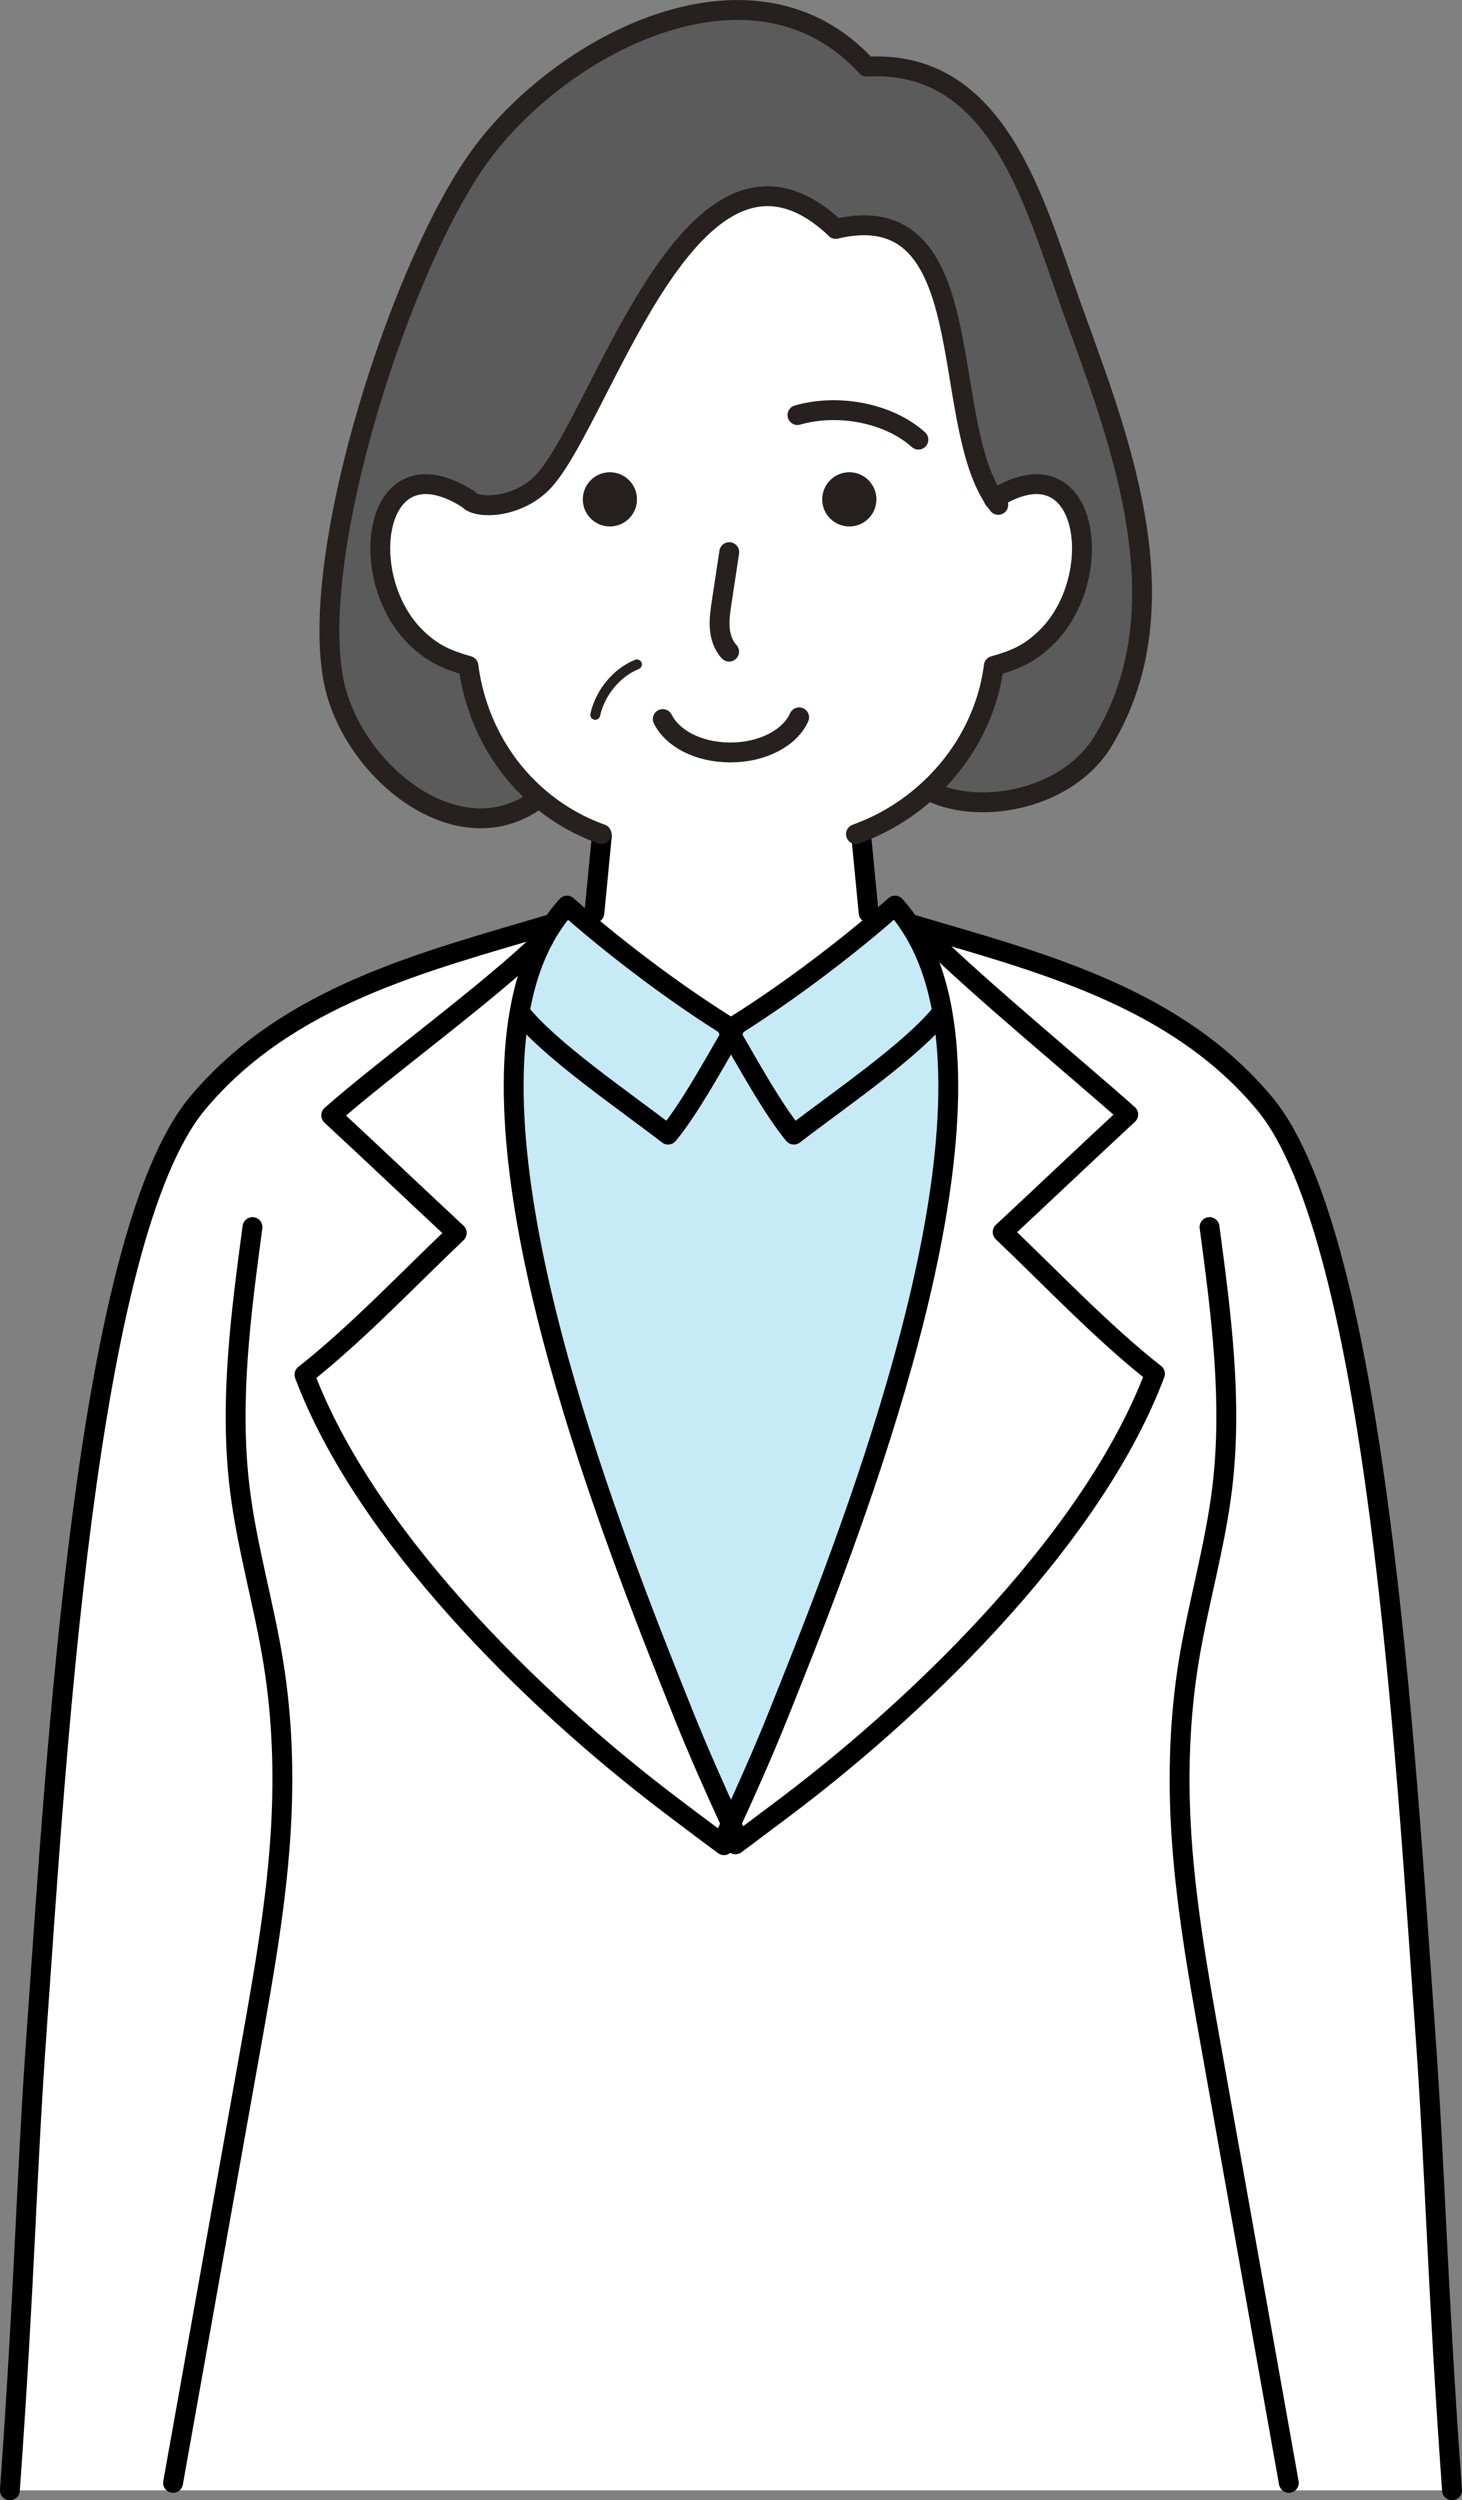 <?xml version="1.0" encoding="UTF-8"?>
<svg xmlns="http://www.w3.org/2000/svg" id="_レイヤー_2" data-name="レイヤー 2" viewBox="0 0 294.4 503.24">
  <rect x="0" y="0" width="294.4" height="503.24" fill="#808080" stroke="none"/>
  <defs>
    <style>
      .cls-1 {
        stroke: #000;
      }

      .cls-1, .cls-2 {
        stroke-width: 4px;
      }

      .cls-1, .cls-2, .cls-3 {
        fill: none;
        stroke-linecap: round;
        stroke-linejoin: round;
      }

      .cls-4 {
        fill: #5b5b5b;
      }

      .cls-5 {
        fill: #c6ebf7;
      }

      .cls-2, .cls-3 {
        stroke: #26201f;
      }

      .cls-6 {
        fill: #26201f;
      }

      .cls-7 {
        fill: #fff;
      }

      .cls-3 {
        stroke-width: 2px;
      }
    </style>
  </defs>
  <g id="_レイヤー_2-2" data-name="レイヤー 2">
    <g>
      <g>
        <path class="cls-7" d="M292.4,501.24H2c3.07-42.61,3.3-63.29,5.42-92.76,3.85-53.75,9.73-159.27,32.34-186.39,18.13-21.72,45.76-28.52,70.85-35.98l.43.28c-.56.84-1.08,1.72-1.56,2.62-10.79,10.55-32.53,26.34-42.78,35.46,7.35,6.79,17.41,16.34,25.29,23.68-9.7,9.2-20.22,20.31-30.67,28.52,12.01,31.94,45.19,65.02,73.73,86.64,3.68,2.79,7.91,5.97,10.74,8.06l2.31-.16c.35-.27.72-.55,1.12-.83,2.74-2.05,6.4-4.79,9.62-7.22,28.53-21.64,61.72-54.71,73.73-86.66-10.45-8.19-20.99-19.31-30.67-28.52,7.88-7.32,17.94-16.89,25.29-23.67-10.26-9.12-29.42-24.91-40.21-35.46l.5-1.67c24.08,7.07,49.9,14.22,67.13,34.88,22.62,27.12,28.49,132.64,32.35,186.39,2.11,29.48,2.36,50.15,5.42,92.76Z"></path>
        <path class="cls-4" d="M215.45,60.85c8.98,25.1,23.76,60.28,6.6,88.41-6.96,11.41-23.93,14.83-34.21,10.27l-.68-.71c7.02-6.53,11.75-15.28,12.95-24.8,4.26-1.22,6.97-2.31,10.33-5.5,12.72-12,8.96-40.34-10.27-28.08-11.22-16.71-2.51-61.27-31.88-54.4-28.5-26.96-46.62,36.92-58.58,50.52-5.03,5.72-13.66,6.03-15.39,3.92-19.28-12.37-23.07,16.02-10.32,28.03,3.36,3.18,6.07,4.27,10.32,5.5,1.34,10.36,6.37,19.84,14.15,26.5l-.34.38c-16.02,11.72-37.35-5.85-40.94-23.76-5.22-26.03,13.81-84.99,30.02-106.56,16.95-22.5,54.94-41.63,77.3-17.18,26.26-1.56,33.63,27.03,40.93,47.44Z"></path>
        <path class="cls-7" d="M201.91,248c9.68,9.21,20.22,20.32,30.67,28.52-12.01,31.95-45.2,65.02-73.73,86.66-3.23,2.43-6.88,5.17-9.62,7.22l-1.28-1.71c-.24-.52-.49-1.05-.74-1.61,2.83-6.15,6.66-14.74,9.49-21.83,11.81-29.56,40.46-99.94,33.06-141.59-1.16-6.56-3.21-12.41-6.4-17.27l.43-.28c1.24.37,2.48.74,3.71,1.09l-.5,1.67c10.79,10.55,29.95,26.34,40.21,35.46-7.35,6.78-17.41,16.34-25.29,23.67Z"></path>
        <path class="cls-7" d="M173.17,167.57l.25.65c.5,5.19,1,10.36,1.5,15.53l1.49,1.83c-8.99,7.58-19.48,15.34-29.21,21.37-9.68-5.98-20.13-13.72-29.11-21.28l1.59-1.92c.5-5.17,1-10.35,1.5-15.53l-.06-.34c-4.76-1.71-9-4.23-12.65-7.35-7.78-6.66-12.81-16.14-14.15-26.5-4.24-1.22-6.96-2.31-10.32-5.5-12.75-12.01-8.96-40.4,10.32-28.03,1.72,2.11,10.36,1.8,15.39-3.92,11.97-13.6,30.08-77.48,58.58-50.52,29.37-6.87,20.66,37.69,31.88,54.4,19.23-12.26,22.99,16.08,10.27,28.08-3.36,3.18-6.07,4.27-10.33,5.5-1.21,9.52-5.94,18.28-12.95,24.8-3.99,3.73-8.74,6.74-14,8.74ZM176.47,100.52c0-3.01-2.43-5.45-5.44-5.45s-5.45,2.45-5.45,5.45,2.43,5.44,5.45,5.44,5.44-2.43,5.44-5.44ZM128.26,100.52c0-3.01-2.45-5.45-5.45-5.45s-5.44,2.45-5.44,5.45,2.43,5.44,5.44,5.44,5.45-2.43,5.45-5.44Z"></path>
        <path class="cls-5" d="M189.75,203.67c7.4,41.65-21.25,112.02-33.06,141.59-2.83,7.09-6.66,15.68-9.49,21.83-2.84-6.15-6.66-14.74-9.51-21.83-11.81-29.56-40.46-99.92-33.06-141.59,5.9,7.58,20.97,17.8,29.89,24.7,4.23-5.13,8.86-13.56,12.67-20.12,3.82,6.56,8.44,14.99,12.66,20.12,8.93-6.9,23.99-17.13,29.89-24.7Z"></path>
        <path class="cls-5" d="M183.35,186.39c3.18,4.86,5.23,10.71,6.4,17.27-5.9,7.58-20.96,17.8-29.89,24.7-4.22-5.13-8.84-13.56-12.66-20.12.18-.32.37-.65.55-.96-.18-.12-.37-.22-.55-.34,9.73-6.03,20.22-13.79,29.21-21.37,1.3-1.11,2.58-2.21,3.82-3.3,1.15,1.28,2.2,2.65,3.12,4.11Z"></path>
        <path class="cls-6" d="M171.03,95.06c3.01,0,5.44,2.45,5.44,5.45s-2.43,5.44-5.44,5.44-5.45-2.43-5.45-5.44,2.43-5.45,5.45-5.45Z"></path>
        <path class="cls-7" d="M147.2,367.08c.25.56.5,1.09.74,1.61l1.28,1.71c-.4.28-.77.56-1.12.83l-2.31.16c-2.83-2.09-7.06-5.28-10.74-8.06-28.55-21.62-61.72-54.71-73.73-86.64,10.45-8.21,20.97-19.32,30.67-28.52-7.88-7.34-17.94-16.89-25.29-23.68,10.26-9.12,32-24.91,42.78-35.46-2.3,4.29-3.88,9.23-4.83,14.65-7.4,41.66,21.25,112.02,33.06,141.59,2.84,7.09,6.66,15.68,9.51,21.83Z"></path>
        <path class="cls-5" d="M146.64,207.29c.19.31.37.63.56.96-3.82,6.56-8.44,14.99-12.67,20.12-8.92-6.9-23.99-17.13-29.89-24.7.96-5.42,2.53-10.36,4.83-14.65.49-.9,1-1.78,1.56-2.62.94-1.46,1.99-2.83,3.14-4.11,1.27,1.12,2.58,2.25,3.92,3.39,8.98,7.56,19.42,15.3,29.11,21.28-.19.1-.37.22-.56.34Z"></path>
        <path class="cls-6" d="M122.81,95.06c3.01,0,5.45,2.45,5.45,5.45s-2.45,5.44-5.45,5.44-5.44-2.43-5.44-5.44,2.43-5.45,5.44-5.45Z"></path>
      </g>
      <g>
        <path class="cls-1" d="M50.84,246.98c-2.33,17.41-4.67,35.03-2.58,52.47,1.44,11.97,4.95,23.61,6.84,35.52,1.71,10.73,2.09,21.64,1.5,32.48-.81,14.87-3.43,29.58-6.04,44.24-5.23,29.36-10.48,58.7-15.71,88.05"></path>
        <path class="cls-1" d="M121.19,168.22c-.5,5.19-1,10.36-1.5,15.53"></path>
        <path class="cls-1" d="M104.64,203.67c5.9,7.58,20.97,17.8,29.89,24.7,4.23-5.13,8.86-13.56,12.67-20.12.18-.32.37-.65.55-.96-.18-.12-.37-.22-.55-.34-9.68-5.98-20.13-13.72-29.11-21.28-1.34-1.13-2.65-2.27-3.92-3.39-1.15,1.28-2.2,2.65-3.14,4.11-.56.84-1.08,1.72-1.56,2.62-2.3,4.29-3.88,9.23-4.83,14.65-7.4,41.66,21.25,112.02,33.06,141.59,2.84,7.09,6.66,15.68,9.51,21.83.25.56.5,1.09.74,1.61"></path>
        <path class="cls-1" d="M145.78,371.39c-2.83-2.09-7.06-5.28-10.74-8.06-28.55-21.62-61.72-54.71-73.73-86.64,10.45-8.21,20.97-19.32,30.67-28.52-7.88-7.34-17.94-16.89-25.29-23.68,10.26-9.12,32-24.91,42.78-35.46"></path>
        <path class="cls-1" d="M148.1,371.22c.35-.27.72-.55,1.12-.83,2.74-2.05,6.4-4.79,9.62-7.22,28.53-21.64,61.72-54.71,73.73-86.66-10.45-8.19-20.99-19.31-30.67-28.52,7.88-7.32,17.94-16.89,25.29-23.67-10.26-9.12-29.42-24.91-40.21-35.46"></path>
        <path class="cls-1" d="M173.42,168.22c.5,5.19,1,10.36,1.5,15.53"></path>
        <path class="cls-1" d="M110.6,186.11c-25.08,7.46-52.72,14.25-70.85,35.98-22.61,27.12-28.49,132.64-32.34,186.39-2.12,29.48-2.36,50.15-5.42,92.76"></path>
        <path class="cls-1" d="M243.56,246.98c2.33,17.41,4.66,35.03,2.56,52.47-1.44,11.97-4.95,23.61-6.84,35.52-1.69,10.73-2.08,21.64-1.49,32.48.81,14.87,3.42,29.58,6.04,44.24,5.23,29.36,10.46,58.7,15.7,88.05"></path>
        <path class="cls-1" d="M189.75,203.67c-5.9,7.58-20.96,17.8-29.89,24.7-4.22-5.13-8.84-13.56-12.66-20.12-.19-.32-.37-.65-.56-.96.19-.12.37-.24.56-.34,9.73-6.03,20.22-13.79,29.21-21.37,1.3-1.11,2.58-2.21,3.82-3.3,1.15,1.28,2.2,2.65,3.12,4.11,3.18,4.86,5.23,10.71,6.4,17.27,7.4,41.65-21.25,112.02-33.06,141.59-2.83,7.09-6.66,15.68-9.49,21.83-.27.56-.52,1.09-.75,1.61"></path>
        <path class="cls-1" d="M183.78,186.11c1.24.37,2.48.74,3.71,1.09,24.08,7.07,49.9,14.22,67.13,34.88,22.62,27.12,28.49,132.64,32.35,186.39,2.11,29.48,2.36,50.15,5.42,92.76"></path>
        <path class="cls-2" d="M160.92,144.38c-1.81,4.1-7.31,7.07-13.81,7.07s-11.69-2.81-13.65-6.72"></path>
        <path class="cls-2" d="M146.85,111.13c-.5,3.35-1.02,6.69-1.52,10.02-.27,1.74-.52,3.48-.4,5.22.13,1.74.69,3.51,1.89,4.79"></path>
        <path class="cls-2" d="M94.33,100.5c-19.28-12.37-23.07,16.02-10.32,28.03,3.36,3.18,6.07,4.27,10.32,5.5,1.34,10.36,6.37,19.84,14.15,26.5,3.64,3.12,7.88,5.64,12.65,7.35"></path>
        <path class="cls-2" d="M200.12,100.5s.04-.03.06-.04c19.23-12.26,22.99,16.08,10.27,28.08-3.36,3.18-6.07,4.27-10.33,5.5-1.21,9.52-5.94,18.28-12.95,24.8-3.99,3.73-8.74,6.74-14,8.74-.27.12-.55.21-.81.31"></path>
        <path class="cls-2" d="M160.58,83.54c8.39-2.39,18.5-.32,24.36,4.95"></path>
        <path class="cls-3" d="M128.26,133.73c-4.19,1.69-7.44,5.79-8.4,10.15"></path>
        <path class="cls-2" d="M201.02,101.62c-.29-.37-.57-.75-.84-1.16-11.22-16.71-2.51-61.27-31.88-54.4"></path>
        <path class="cls-2" d="M168.3,46.06c-28.5-26.96-46.62,36.92-58.58,50.52-5.03,5.72-13.66,6.03-15.39,3.92"></path>
        <path class="cls-2" d="M187.85,159.54c10.27,4.55,27.25,1.13,34.21-10.27,17.16-28.13,2.37-63.31-6.6-88.41-7.3-20.41-14.66-49-40.93-47.44-22.36-24.45-60.35-5.32-77.3,17.18-16.21,21.56-35.24,80.53-30.02,106.56,3.6,17.91,24.92,35.47,40.94,23.76"></path>
      </g>
    </g>
  </g>
</svg>
